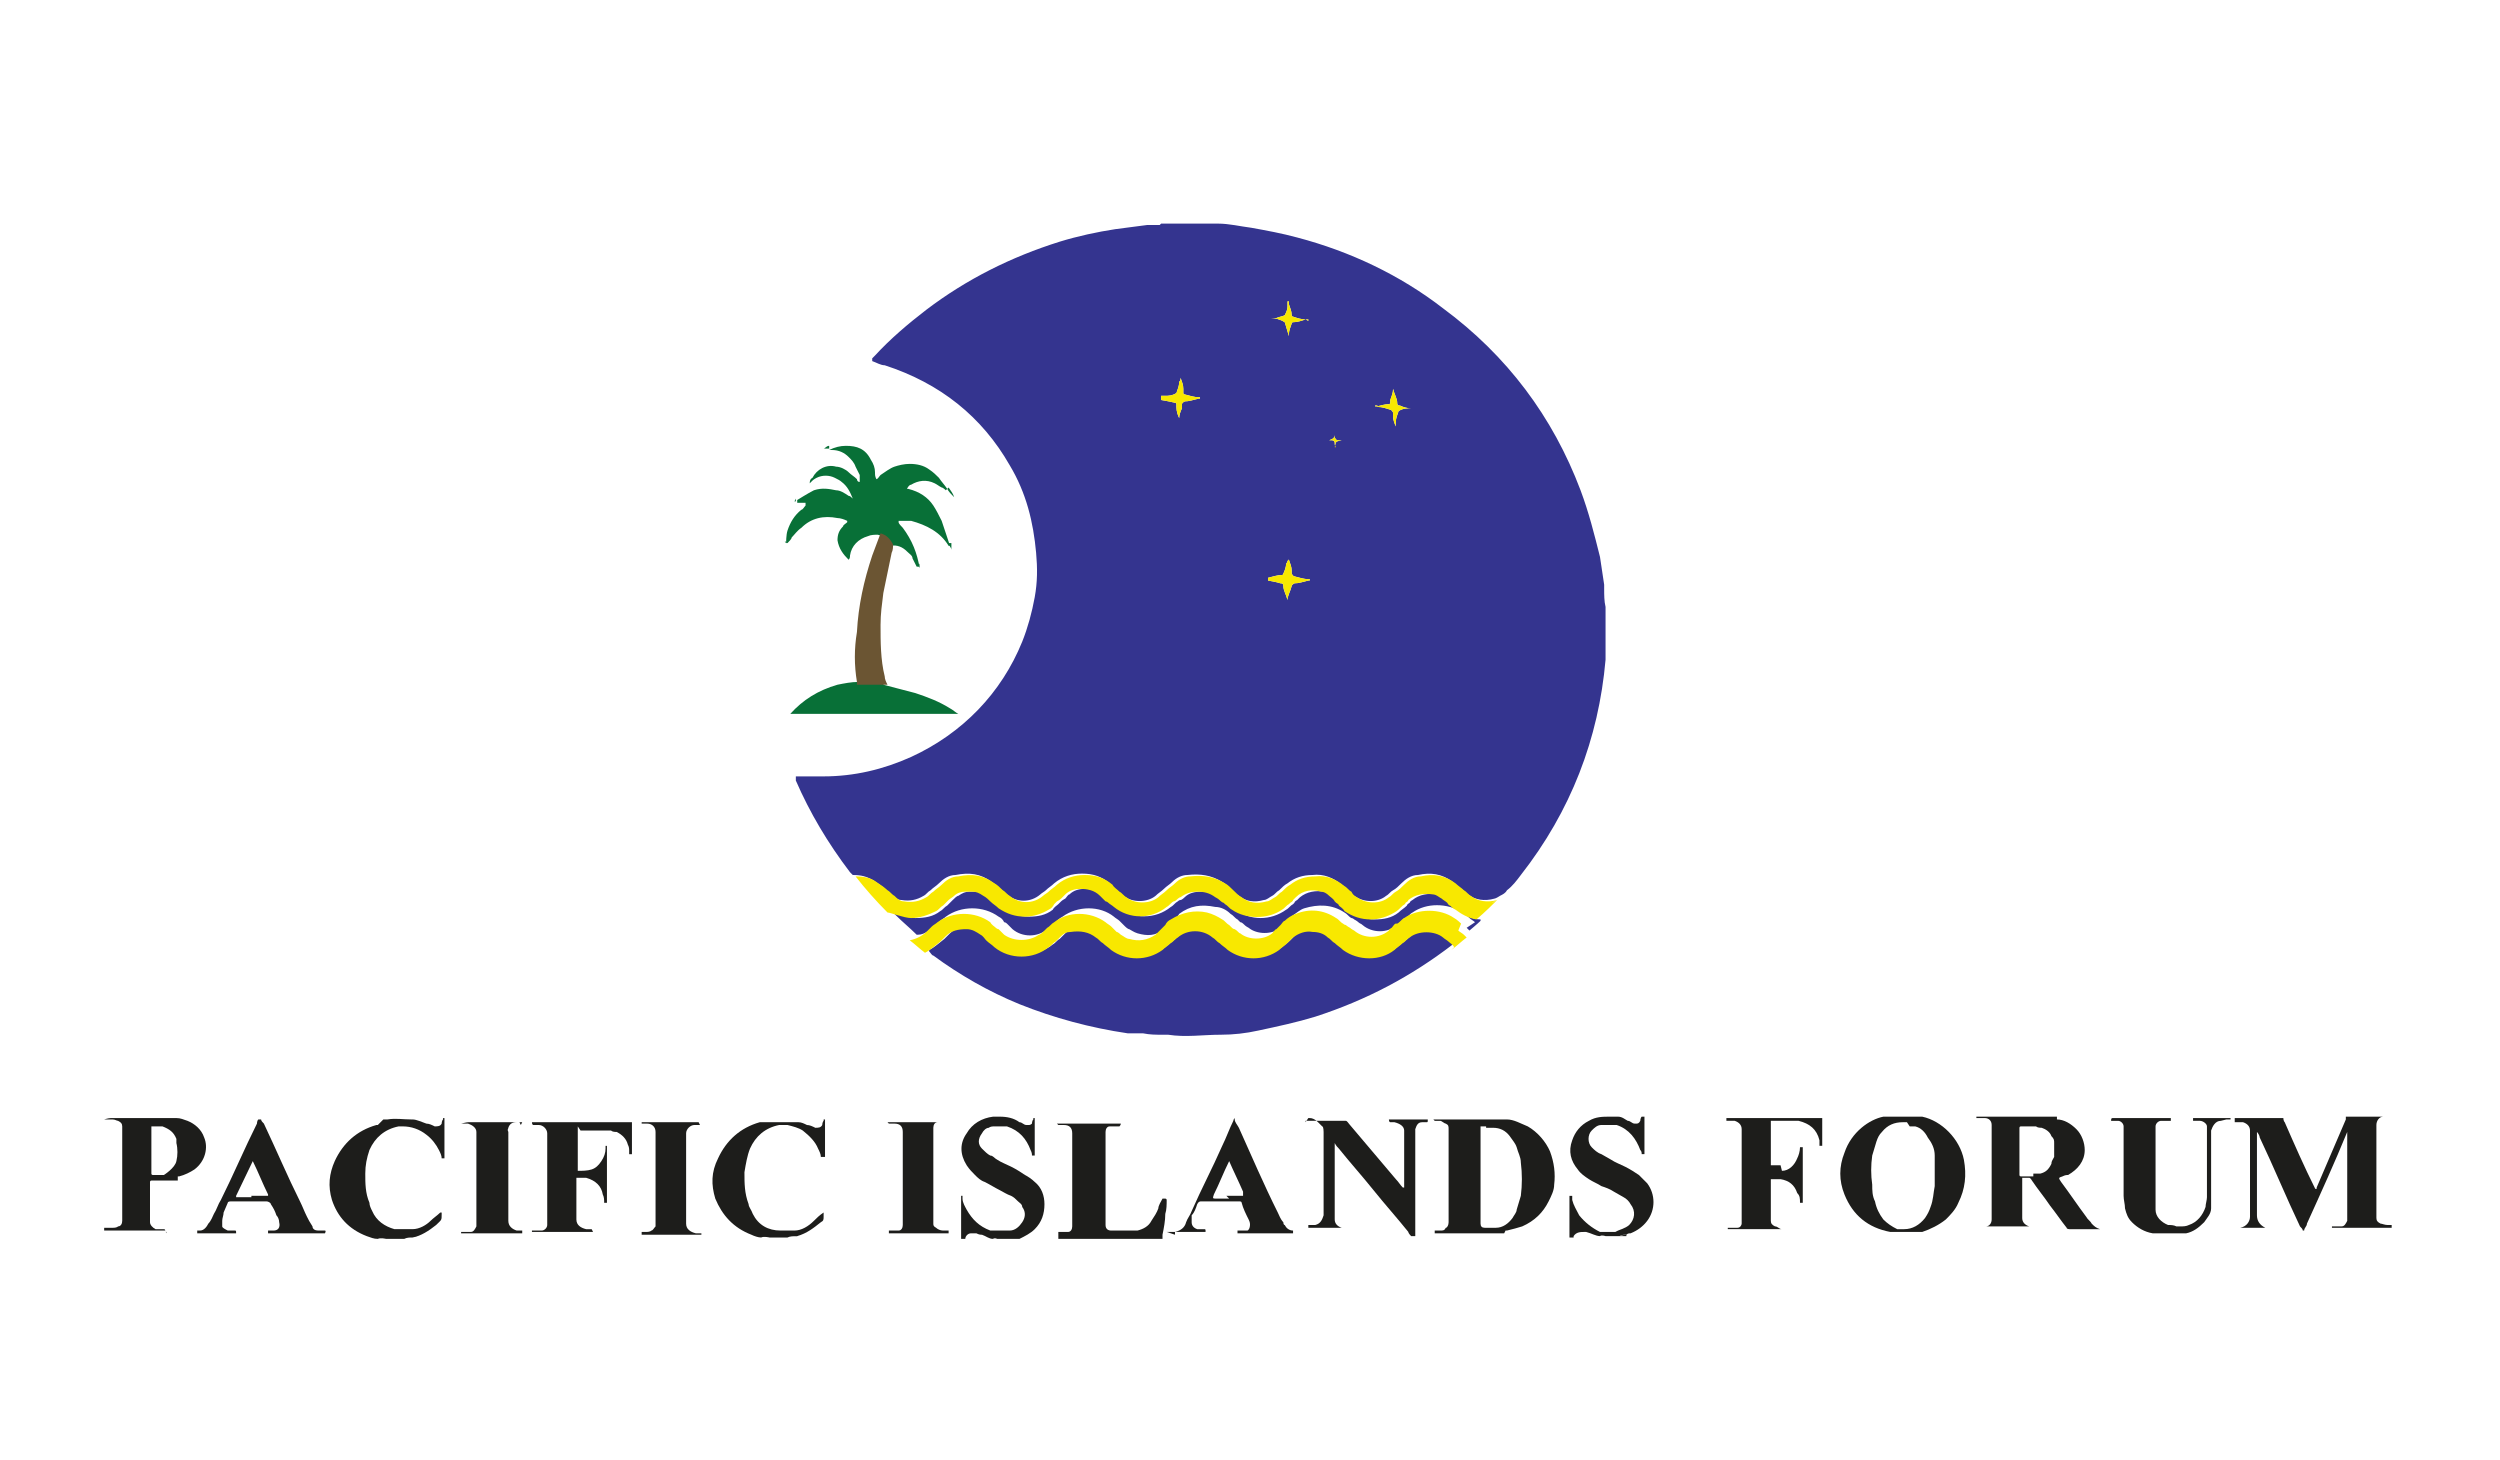 <?xml version="1.0" encoding="UTF-8"?>
<svg id="Capa_1" data-name="Capa 1" xmlns="http://www.w3.org/2000/svg" viewBox="0 0 18 10.51">
  <defs>
    <style>
      .cls-1 {
        fill: #087037;
      }

      .cls-2 {
        fill: #6b5533;
      }

      .cls-3 {
        fill: #34348f;
      }

      .cls-4 {
        fill: #1d1d1b;
      }

      .cls-5 {
        fill: #f8e800;
      }
    </style>
  </defs>
  <path class="cls-3" d="M8.36,1.61s0,0,0,0c.05,0,.09,0,.14,0,.06,0,.13,0,.19,0,.01,0,.03,0,.04,0,0,0,0,0,0,0,.01,0,.03,0,.04,0,.08,0,.16.02.24.03.11.02.22.04.33.07.38.1.74.27,1.05.51.46.34.79.78.99,1.31.06.16.1.32.14.48.01.07.02.13.03.2,0,0,0,0,0,.01,0,0,0,0,0,.02,0,.04,0,.09.01.13,0,.05,0,.1,0,.14,0,.08,0,.16,0,.24-.05.57-.25,1.09-.61,1.55-.03.04-.06.08-.1.11-.01.02-.03.03-.05.04,0,0-.03.02-.04.02-.07.02-.14.01-.19-.03-.02-.01-.03-.03-.05-.04-.02-.02-.04-.03-.06-.05-.08-.06-.16-.07-.25-.05-.05,0-.09.03-.12.06-.02.02-.04.04-.06.05-.02.01-.03.03-.05.04-.06.05-.16.05-.23,0-.02-.01-.03-.02-.04-.04-.02-.01-.03-.03-.05-.04-.06-.05-.13-.08-.21-.07-.07,0-.13.02-.18.06-.02.01-.04.03-.06.05-.02.01-.03.03-.05.04-.02.01-.04.03-.06.03-.07.02-.13.01-.18-.03-.02-.01-.04-.03-.06-.05-.02-.02-.04-.04-.06-.05-.08-.05-.16-.06-.25-.05-.04,0-.08.02-.11.05-.02.02-.04.03-.06.05-.02.02-.04.03-.06.05-.06.05-.17.05-.23,0-.02-.01-.03-.03-.05-.04-.02-.02-.04-.03-.05-.05-.06-.05-.12-.07-.2-.07-.07,0-.14.02-.2.07-.02.02-.04.03-.06.05-.01.01-.03.02-.04.03-.07.06-.17.06-.24,0-.02-.01-.03-.03-.05-.04-.02-.02-.04-.04-.06-.05-.08-.06-.16-.07-.26-.05-.05,0-.09.03-.12.06-.02.02-.04.03-.06.05-.02.01-.03.03-.05.04-.05.03-.1.04-.16.03-.03,0-.05-.02-.07-.04-.02-.01-.03-.03-.05-.04-.02-.02-.05-.04-.08-.06-.05-.03-.09-.04-.15-.04,0,0-.01-.01-.02-.02-.16-.21-.29-.43-.39-.66,0,0,0-.01,0-.02,0,0,0-.01,0-.01,0,0,.02,0,.03,0,.06,0,.11,0,.17,0,.22,0,.43-.05.63-.14.37-.17.65-.46.8-.83.04-.1.07-.21.09-.32.02-.11.02-.21.01-.32-.02-.22-.07-.43-.19-.63-.2-.35-.5-.59-.9-.72-.03,0-.06-.02-.09-.03,0,0,0-.01,0-.02,0,0,.01-.01.02-.02.11-.12.24-.23.37-.33.29-.22.61-.38.96-.49.13-.04.27-.07.4-.09.08-.01.15-.02.23-.03.03,0,.06,0,.09,0h0ZM9.42,2.31s0,0,0,0c0,0,0,0,0,0,0,0,0-.01,0-.01,0,0-.01,0-.02,0-.03,0-.06-.01-.09-.02,0,0-.01,0-.01-.01,0-.03-.01-.05-.02-.08,0,0,0-.01,0-.02,0,0,0,0-.01,0,0,0,0,0,0,0,0,0,0,0,0,0,0,.01,0,.02,0,.04,0,.02-.01.04-.02.06-.02.01-.04.01-.06.02-.01,0-.03,0-.04,0,0,0,0,0,0,0,0,0,0,0,0,0,0,0,0,0,0,0,0,0,0,0,0,0,.03,0,.07.01.1.03,0,0,.01.03.03.1,0,0,0,.01,0,.02,0,0,0,0,0,0s0,0,0,0c0,0,0-.02,0-.03,0-.03.01-.05.02-.08,0,0,0-.01.01-.01.03,0,.06-.01.09-.02h0ZM9.92,2.92s-.01,0-.02,0c0,0,0,.01.02.01,0,0,0,0,0,0,.03,0,.06.01.09.02,0,0,.01,0,.02.02,0,0,0,.02,0,.03,0,.02.01.05.02.07,0,0,0,0,0,0,0,0,0,0,0,0,0,0,0-.02,0-.03,0-.03.01-.05.02-.08.03-.02.06-.02.08-.02,0,0,0,0,.01,0,0,0,.01,0,.02,0,0,0,0,0,0,0,0,0,0,0,0,0,0,0-.01,0-.02,0-.03,0-.06-.01-.08-.02-.01,0-.02,0-.02-.02,0-.03-.02-.06-.03-.1,0,0,0,0,0,0,0,0,0,0,0,0,0,.03-.01.05-.02.08,0,0,0,.02,0,.02,0,0,0,.01-.01.01-.03,0-.06.01-.1.02h0ZM8.36,2.88s.06.01.1.02c0,0,.01,0,.01.01,0,0,0,.01,0,.02,0,.03.01.06.02.08,0,0,0,0,0,0,0,0,0,0,0,0,0-.02.01-.05.02-.07,0,0,0-.02,0-.03,0,0,0-.01.02-.02.03,0,.06-.01.1-.02,0,0,0,0,.01,0,0,0,0,0,0-.01,0,0,0,0-.01,0-.03,0-.06-.01-.1-.02,0,0-.01,0-.01-.01,0,0,0-.02,0-.03,0-.03-.01-.05-.02-.08,0,0,0,0,0,0,0,.01,0,.02-.01.03,0,.03-.01.05-.02.08-.03.02-.06.02-.08.02,0,0,0,0-.01,0,0,0-.01,0-.02,0,0,0,0,0,0,.01,0,0,0,0,0,0,0,0,0,0,0,0h0ZM9.13,4.18s.06.01.09.02c.01,0,.02,0,.02.02,0,.03.02.06.03.1,0,0,0,0,0,0,0,0,0,0,0,0,0-.03.02-.06.03-.1,0,0,0-.01.02-.02.03,0,.06-.01.1-.02,0,0,0,0,.01,0,0,0,0,0,0-.01,0,0,0,0-.01,0-.03,0-.06-.01-.1-.02,0,0-.01,0-.02-.02,0,0,0-.02,0-.02,0-.03-.01-.05-.02-.08-.01,0-.01.02-.02.03,0,.02-.01.05-.02.07,0,0,0,.01-.01.01-.03,0-.06.01-.1.02,0,0,0,0,0,0,0,0,0,0,0,0,0,0,0,0,0,0h0ZM9.61,3.22s0,0,0,0c0,0,0,0,0,0,.01-.04,0-.04.05-.05,0,0,0,0,0,0,0,0,0,0,0,0,0,0,0,0,0,0-.01,0-.02,0-.03,0,0,0-.01,0-.02-.02,0-.01,0-.02,0-.03,0,0,0,0,0,0,0,0,0,0,0,0,0,0,0,0,0,.01,0,.02-.01.03-.04.04,0,0,0,0-.01,0,0,0,0,0,0,0,0,0,0,0,0,0,0,0,.02,0,.03,0,0,0,.02,0,.02.02,0,.01,0,.02.01.03h0Z"/>
  <path class="cls-3" d="M10.49,6.77s-.02.02-.03.03c-.3.23-.62.4-.99.52-.13.04-.27.07-.41.1-.09.02-.18.03-.27.03-.13,0-.25.02-.38,0-.01,0-.03,0-.04,0-.05,0-.09,0-.14-.01,0,0,0,0-.02,0-.03,0-.06,0-.09,0-.27-.04-.53-.11-.78-.21-.22-.09-.43-.21-.62-.35-.01,0-.02-.02-.03-.03,0,0,0,0,0-.01.04-.02.07-.05.11-.08.01-.01.03-.03.04-.04.04-.04.09-.05.15-.05.04,0,.07.02.1.04.02.01.03.03.04.04.02.02.04.03.06.05.11.09.28.09.39,0,.02-.01.03-.03.05-.04.01-.01.03-.03.04-.04.02-.02.04-.03.06-.03.07-.01.13,0,.18.04.02.01.03.03.05.04.02.02.04.03.06.05.11.08.26.08.37,0,.02-.02.04-.03.06-.05.02-.01.03-.03.05-.04.07-.06.18-.06.25,0,.02.01.03.03.05.04.02.02.04.03.06.05.11.08.26.08.37,0,.02-.02.04-.03.06-.05.01-.01.03-.03.04-.04.04-.03.09-.05.14-.04.04,0,.08.01.11.04.02.01.03.03.05.04.02.02.04.03.06.05.11.08.27.08.37,0,.02-.02.04-.03.06-.05.02-.01.03-.03.05-.04.06-.05.18-.05.24,0,.01.01.03.02.04.03.01.01.03.02.04.04h0Z"/>
  <path class="cls-1" d="M6.19,3.42s-.02-.04-.03-.06c-.01-.03-.03-.05-.05-.07-.03-.03-.07-.05-.12-.05,0,0-.02,0-.02,0,0,0,0,0,0,0,.04-.02.08-.03.12-.03.08,0,.14.02.18.1.02.03.03.06.03.09,0,.02,0,.03.01.05,0,0,0,0,0,0,.01,0,.02-.02.03-.03.03-.02.07-.05.1-.06.03-.01.07-.02.11-.02.05,0,.1.01.14.04.03.02.05.04.07.06.02.03.04.05.06.08,0,0,0,0-.01.01,0,0-.02-.02-.03-.02-.02-.01-.03-.02-.05-.03-.06-.03-.12-.02-.17.01-.01,0-.02.01-.03.03,0,0,0,0,0,0,0,0,0,0,.01,0,.08.02.14.06.18.12.02.03.04.07.06.11.02.06.04.12.06.18,0,0,0,0-.01,0-.06-.1-.16-.15-.27-.18-.02,0-.04,0-.06,0-.01,0-.02,0-.03,0,0,0,0,0,0,.01,0,.01.02.03.03.04.03.04.06.09.08.14.02.05.03.09.04.14,0,0-.01,0-.02,0-.01-.02-.02-.04-.03-.06,0-.02-.02-.03-.04-.05-.03-.03-.07-.05-.12-.04-.01-.04-.04-.07-.09-.08-.02,0-.05,0-.07.01-.07.02-.12.07-.13.14,0,.01,0,.02-.01.03,0,0,0,0,0,0-.04-.04-.07-.08-.08-.14,0-.04.01-.07.04-.1,0-.01.02-.02.03-.03,0,0,0,0,0-.01-.02-.01-.05-.02-.07-.02-.1-.02-.19,0-.26.07-.03.02-.05.05-.07.07,0,.01-.02.03-.03.04h-.01s0-.06.01-.09c.02-.06.05-.11.1-.15.01,0,.02-.02.03-.03,0,0,0-.02,0-.02-.02,0-.04,0-.06,0v-.02s.08-.05.12-.07c.06-.02.11-.01.16,0,.03,0,.06.02.09.04.01,0,.02.01.03.02,0,0,0,0,0,0,0,0,0,0,0,0,0,0,0,0,0,0-.02-.05-.04-.09-.08-.12-.01-.01-.03-.02-.05-.03-.04-.02-.09-.02-.13,0,0,0-.02.01-.03.02,0,0-.01.01-.02.02,0,0,0,0,0,0,0-.01,0-.03.02-.04.03-.06.1-.1.17-.08.03,0,.07.02.09.04.02.02.04.03.06.05,0,0,0,.02.02.02,0,0,0,0,0,0,0,0,0,0,0,0,0,0,0,0,0-.01h0Z"/>
  <path class="cls-1" d="M6.36,4.93c.08.02.15.04.23.06.09.03.17.06.25.11.02.01.04.03.06.04,0,0,0,0,0,0,0,0,0,0,0,0,0,0-.01,0-.02,0h-1.17s-.02,0-.02,0c0,0,0,0,0,0,0,0,0,0,0,0,0,0,0,0,0,0,.09-.1.2-.17.34-.21.05-.01.1-.02.15-.02.02,0,.05,0,.07,0,.02,0,.04,0,.06,0,0,0,.02,0,.03,0,0,0,.02,0,.03,0h0Z"/>
  <path class="cls-2" d="M6.36,4.93s-.02,0-.03,0c0,0-.02,0-.03,0-.02,0-.04,0-.06,0-.02,0-.05,0-.07,0,0,0,0-.01,0-.02-.02-.12-.02-.24,0-.36.01-.19.05-.37.11-.55.02-.05.04-.11.06-.16.04.01.07.04.09.08,0,.02,0,.04-.01.06-.02.1-.04.19-.06.29-.01.08-.02.15-.02.23,0,.12,0,.25.03.37,0,.02.01.04.02.06h0Z"/>
  <path class="cls-1" d="M6.82,3.52s0,0,.01-.01c.02.03.03.04.04.07-.02-.02-.04-.04-.05-.06Z"/>
  <path class="cls-1" d="M6.84,3.91s0,0,.01,0c0,.01,0,.03,0,.05,0-.02-.02-.03-.02-.05h0Z"/>
  <path class="cls-1" d="M5.97,3.23s0,0,0,0c0,0,0,0,0,0-.01,0-.02,0-.04,0,.01,0,.02-.02.04-.02h0Z"/>
  <path class="cls-1" d="M6.6,4.06s.01,0,.02,0c0,0,0,.02,0,.03,0,0,0,0,0,0,0,0,0,0,0,0,0,0-.01-.02-.01-.03h0Z"/>
  <path class="cls-1" d="M5.65,3.9h.01s0,.01,0,.02c0,0,0,0,0,0,0,0,0,0,0,0,0,0,0,0,0-.01h0Z"/>
  <path class="cls-3" d="M8.23,7.43s0,0,.02,0c0,0-.01,0-.02,0Z"/>
  <path class="cls-1" d="M5.73,3.59v.02s0,0-.01,0c0,0,0,0,0,0,0,0,0,0,0,0,0,0,0,0,0,0h0Z"/>
  <path class="cls-1" d="M5.84,3.46s0,0,0,0c0,0,0,0,0-.01,0,0,0,0,0,0,0,0,0,0,0,0Z"/>
  <path class="cls-1" d="M6.56,3.51s0,0-.01,0c0,0,0,0,0,0,0,0,0,0,.01,0h0Z"/>
  <path class="cls-3" d="M10.56,6.68s.01.01.02.02h0s.06-.05.08-.07c0,0,0,0,0,0h0s0-.01,0-.01c0,0,0,0,0,0-.06,0-.11-.03-.15-.07-.01,0-.02-.02-.04-.03,0,0-.01-.01-.02-.02,0,0,0,0,0,0-.01-.01-.03-.02-.04-.03-.02-.01-.04-.02-.06-.03-.07-.01-.13,0-.18.04,0,0-.02.01-.02.02,0,0-.02.01-.02.02,0,0,0,0,0,0-.02.02-.04.03-.06.05-.05.04-.11.05-.17.05-.07,0-.13-.02-.19-.06-.01-.01-.03-.02-.04-.04,0,0-.02-.01-.02-.02,0,0,0,0-.01-.01-.01-.01-.03-.02-.04-.04-.02-.01-.04-.02-.06-.03-.07-.01-.13,0-.18.04,0,0-.01.01-.02.02,0,0-.02.01-.02.02,0,0,0,0-.01.01-.02.01-.03.03-.05.04-.11.08-.26.08-.36,0-.02-.01-.03-.02-.05-.04,0,0,0,0-.01-.01,0,0-.02-.01-.03-.02,0,0-.02-.02-.03-.02-.04-.03-.08-.04-.13-.04-.05,0-.09.01-.12.04,0,0-.02.02-.03.02,0,0-.01,0-.02.01,0,0,0,0,0,0-.02.01-.03.03-.05.04-.11.09-.27.09-.38,0-.01-.01-.03-.02-.04-.03,0,0-.01,0-.02-.01,0,0-.01-.01-.02-.02,0,0-.01-.01-.02-.02-.04-.03-.08-.05-.14-.05-.04,0-.08.01-.11.04-.01,0-.02.02-.03.03,0,0-.02.01-.03.02,0,0-.01.01-.02.02-.01.01-.03.02-.04.04-.05.04-.11.05-.17.05-.07,0-.14-.02-.19-.06-.02-.02-.04-.03-.06-.05,0,0,0,0,0,0,0,0,0,0,0,0-.02-.02-.03-.03-.05-.04-.02-.01-.05-.03-.08-.03-.02,0-.04,0-.05,0-.03,0-.05.01-.08.03-.01,0-.03.02-.04.03,0,0-.01.01-.02.02,0,0-.01.01-.02.02,0,0,0,0,0,0-.02.01-.03.03-.05.04-.05.04-.11.05-.18.05-.05,0-.17-.05-.17-.05,0,0,0,0,.03.03.05.05.1.09.15.14,0,0,0,0,.01,0,0,0,0,0,0,0,0,0,0,0,0,0,.05,0,.09-.04.13-.07,0,0,.02-.02.03-.03.01-.01.03-.02.04-.03.11-.08.27-.08.38,0,.02.01.03.02.04.04,0,0,.01,0,.02.01,0,0,0,0,.01.01,0,0,.02.02.03.03.07.06.18.06.25,0,0,0,.02-.02.03-.02,0,0,.01-.01.02-.02,0,0,0,0,.01-.01.01-.01.03-.03.05-.04.11-.08.27-.08.37,0,.01.01.03.02.04.03,0,0,.01.01.02.02,0,0,.01.01.02.02,0,0,.02.02.03.02.02.01.03.02.06.03.07.02.13.02.19-.03.01,0,.02-.02.03-.03,0,0,.01-.01.02-.02,0,0,.01-.01.02-.02.01-.01.03-.02.04-.04.08-.06.16-.07.26-.05.04,0,.08.02.11.05.02.01.03.03.05.04,0,0,.01.01.02.02,0,0,.01,0,.02.01.01.01.02.02.04.03.06.05.17.05.23,0,.01,0,.02-.02.03-.03,0,0,0,0,.01-.01,0,0,.01-.01.02-.02.01-.01.02-.02.03-.03.03-.02.05-.04.08-.05.1-.03.2-.03.29.03.02.01.03.03.05.04,0,0,.01,0,.02.01,0,0,.02.01.03.02s.02.01.03.02c.07.06.18.06.25,0,0,0,.02-.01.02-.02.01,0,.02-.02.03-.03,0,0,0,0,.01,0,.02-.01.03-.03.05-.04.1-.07.25-.07.36,0,.02.01.04.03.05.04.01.01.03.02.04.03Z"/>
  <g>
    <path class="cls-5" d="M10.78,6.48c-.07.02-.14.01-.19-.03-.02-.01-.03-.03-.05-.04-.02-.02-.04-.03-.06-.05-.08-.06-.16-.07-.25-.05-.05,0-.09.03-.12.06-.02.02-.04.04-.06.05-.02.01-.03.03-.05.04-.06.05-.16.05-.23,0-.02-.01-.03-.02-.04-.04-.02-.01-.03-.03-.05-.04-.06-.05-.13-.08-.21-.07-.07,0-.13.02-.18.06-.02.01-.04.03-.06.05-.02.01-.03.03-.05.04-.02.01-.04.03-.06.03-.07.02-.13.01-.18-.03-.02-.01-.04-.03-.06-.05-.02-.02-.04-.04-.06-.05-.08-.05-.16-.06-.25-.05-.04,0-.08.02-.11.05-.02.02-.04.03-.06.05-.02.02-.04.03-.06.05-.06.05-.17.05-.23,0-.02-.01-.03-.03-.05-.04-.02-.02-.04-.03-.05-.05-.06-.05-.12-.07-.2-.07-.07,0-.14.02-.2.07-.02.02-.04.03-.06.05-.01.01-.03.02-.04.03-.07.06-.17.06-.24,0-.02-.01-.03-.03-.05-.04-.02-.02-.04-.04-.06-.05-.08-.06-.16-.07-.26-.05-.05,0-.09.03-.12.06-.02.02-.04.03-.06.05-.02.01-.03.03-.05.04-.05.03-.1.04-.16.03-.03,0-.05-.02-.07-.04-.02-.01-.03-.03-.05-.04-.02-.02-.05-.04-.08-.06-.04-.03-.09-.04-.15-.04.07.09.15.18.23.26.02,0,.12.04.17.04.06,0,.12-.02.18-.05.02-.01.03-.03.05-.04,0,0,0,0,0,0,0,0,.01-.01.02-.02,0,0,.01-.01.02-.02.01-.01.03-.02.04-.03.02-.02.05-.03.08-.03.02,0,.04,0,.05,0,.03,0,.05.01.08.03.02.01.04.03.05.04,0,0,0,0,0,0,0,0,0,0,0,0,.02.02.04.03.06.05.06.04.12.06.19.06.06,0,.12-.02.17-.05.02-.01.03-.02.04-.04,0,0,.01-.01.02-.02,0,0,.02-.01.03-.02,0,0,.02-.02.03-.03.03-.03.07-.04.11-.04.05,0,.1.01.14.05,0,0,.01.01.02.02s.01.01.02.02c0,0,.01,0,.02.01.01.01.03.02.04.03.11.09.27.09.38,0,.02-.01.03-.03.05-.04,0,0,0,0,0,0,0,0,.01,0,.02-.01,0,0,.02-.02.03-.02.04-.03.08-.04.12-.04.05,0,.09.01.13.04,0,0,.02.01.03.02,0,0,.02.02.03.02,0,0,0,0,.01.01.02.01.03.03.05.04.1.07.26.07.36,0,.02-.01.03-.03.05-.04,0,0,0,0,.01-.01,0,0,.02-.01.02-.02,0,0,.01-.01.02-.02.05-.05.12-.06.18-.04.02,0,.04.01.06.03.01.01.03.02.04.04,0,0,0,0,.01.01,0,0,.02.01.02.02.01.01.03.02.04.04.06.04.12.06.19.06.06,0,.12-.02.17-.05.02-.01.04-.03.06-.05,0,0,0,0,0,0,0,0,.02-.01.02-.02,0,0,.02-.01.02-.02.05-.04.11-.05.18-.04.02,0,.04.02.06.03.01.01.03.02.04.03h0s.01.02.02.02c.01.01.02.02.04.03.04.03.09.06.15.07,0,0,0,0,0,0,0,0,0,0,0,0h0c.06-.05.12-.11.18-.17,0,0-.02.02-.03.03,0,0-.03.02-.04.02Z"/>
    <path class="cls-5" d="M10.52,6.65s-.03-.03-.05-.04c-.1-.07-.26-.07-.36,0-.02.01-.03.03-.05.04,0,0,0,0-.01,0-.01,0-.02.02-.03.03,0,0-.02.01-.02.02-.07.06-.18.06-.25,0,0,0-.02-.01-.03-.02,0,0-.02-.01-.03-.02,0,0-.01,0-.02-.01-.02-.01-.03-.03-.05-.04-.09-.06-.19-.07-.29-.03-.03.01-.06.03-.08.05-.01,0-.02.02-.03.03,0,0-.01.01-.02.02,0,0,0,0-.01.01-.01,0-.02.02-.03.03-.06.05-.17.05-.23,0-.01,0-.02-.02-.04-.03,0,0-.01,0-.02-.01,0,0-.01-.01-.02-.02-.02-.01-.03-.03-.05-.04-.03-.02-.07-.04-.11-.05-.09-.02-.18,0-.26.05-.02.01-.03.02-.04.04,0,0-.01.01-.02.02,0,0-.01.01-.02.02,0,0-.02.02-.03.03-.06.04-.12.05-.19.03-.02,0-.04-.02-.06-.03,0,0-.02-.02-.03-.02,0,0-.01-.01-.02-.02,0,0-.01-.01-.02-.02-.01-.01-.03-.02-.04-.03-.11-.08-.27-.08-.37,0-.02.01-.03.03-.05.04,0,0,0,0-.01.01,0,0-.01.01-.02.02,0,0-.02.02-.03.02-.07.05-.18.05-.25,0,0,0-.02-.02-.03-.03,0,0,0,0-.01-.01,0,0-.01,0-.02-.01-.01-.01-.03-.02-.04-.04-.11-.08-.27-.08-.38,0-.01.01-.03.02-.04.03,0,0-.02.02-.03.03-.04.04-.08.06-.13.07.04.03.07.06.11.09,0,0,0,0,0,0,.04-.02.07-.05.11-.08.01-.01.03-.03.04-.04.04-.04.09-.05.15-.05.04,0,.07.02.1.04.02.01.03.03.04.04.02.02.04.03.06.05.11.09.28.09.39,0,.02-.01.03-.03.05-.04.01-.01.03-.03.04-.04.02-.02.04-.03.07-.03.07-.01.13,0,.18.04.02.01.03.03.05.04.02.02.04.03.06.05.11.08.26.08.37,0,.02-.02.04-.03.06-.05.02-.01.03-.03.05-.04.07-.06.18-.06.25,0,.02.01.03.03.05.04.02.02.04.03.06.05.11.08.26.08.37,0,.02-.02.04-.03.06-.05.01-.01.03-.03.04-.04.04-.03.09-.05.14-.04.04,0,.08.01.11.04.02.01.03.03.05.04.02.02.04.03.06.05.11.08.27.08.37,0,.02-.02.04-.03.06-.05.02-.01.03-.03.05-.04.06-.05.18-.05.24,0,.01.01.03.02.04.03s.03.02.04.04h0s-.01.01-.02.02c.04-.03.07-.06.11-.09,0,0-.01-.01-.02-.02-.01-.01-.03-.02-.04-.03Z"/>
    <path class="cls-5" d="M6.38,6.56h0s0,0,0,0Z"/>
  </g>
  <path class="cls-1" d="M6.2,3.44s0,0,0,0c0,0,0,0,0,0,0,0,0,0,0,0Z"/>
  <path class="cls-4" d="M16.09,8.05s.02,0,.02,0h.29s.01,0,.02,0c0,0,.01,0,.02,0,0,0,0,.02.01.03.07.16.14.32.22.48,0,0,0,0,0,0,0,0,0,0,0,0,0,0,0,0,.01,0,0,0,0,0,0-.01.07-.16.14-.33.21-.49,0,0,0-.01,0-.02,0,0,0,0,.02,0,0,0,0,0,.01,0h.3s0,0,0,0h0s-.02,0-.02,0c0,0-.01,0-.02,0,0,0-.01,0-.02,0-.03,0-.05.03-.05.06,0,.02,0,.04,0,.06v.54s0,.04,0,.07c0,.02.01.03.03.04.01,0,.03.01.05.01.01,0,.02,0,.03,0v.02s-.02,0-.03,0h-.37s-.02,0-.03,0c0,0,0,0,0-.01,0,0,0,0,0,0,0,0,.02,0,.03,0,.02,0,.03,0,.04,0,.02,0,.03-.02.04-.04,0-.01,0-.03,0-.04,0-.02,0-.05,0-.07v-.53s0-.01,0-.02c0,0,0,0,0,0,0,0,0,0,0,0,0,0,0,.01,0,.02-.09.22-.19.44-.29.66,0,.02-.02.03-.02.05,0,0,0,0-.01,0,0,0,0,0,0,0,0-.01-.01-.02-.02-.03-.1-.21-.19-.43-.29-.64,0-.01-.01-.03-.02-.04,0,0,0,0,0,0,0,0,0,0,0,0,0,.01,0,.03,0,.04v.5s0,.04,0,.06c0,.04.02.07.06.09,0,0,0,0,0,0,0,0,0,0,.01,0,.01,0,.03,0,.04,0,0,0,0,0,0,0,0,0,0,0,0,0,0,0,0,0-.01,0h-.25s0,0-.01,0c0,0,0,0,0,0,0,0,0,0,0,0,0,0,0,0,.01,0,.01,0,.02,0,.03,0,.05-.01.07-.05.07-.08,0-.01,0-.03,0-.04v-.52s0-.04,0-.06c0-.03-.02-.05-.05-.06,0,0-.02,0-.02,0,0,0-.01,0-.02,0h-.02s0,0,0-.01h0Z"/>
  <path class="cls-4" d="M1.28,8.5s-.04,0-.06,0c0,0-.02,0-.02,0-.04,0-.07,0-.11,0,0,0-.01,0-.01.01,0,.09,0,.18,0,.27,0,0,0,.01,0,.02,0,.02.02.04.04.05.01,0,.03,0,.04,0,0,0,.01,0,.02,0,0,0,.01,0,.01.01h0s-.03,0-.05,0h-.26s-.09,0-.13,0v-.02s.04,0,.06,0c.01,0,.03,0,.04-.01.02,0,.03-.02.03-.04,0-.03,0-.05,0-.08v-.52s0-.05,0-.08c0-.02-.01-.03-.03-.04-.01,0-.02-.01-.04-.01-.02,0-.04,0-.06,0,0,0,0,0,0,0h0s.03-.01.05-.01h.33s.02,0,.02,0c0,0,.01,0,.02,0,0,0,0,0,.01,0,.03,0,.05,0,.08,0,0,0,0,0,.01,0,.03,0,.05.01.08.02.05.02.1.06.12.12.03.07.01.17-.07.23-.03.02-.07.04-.11.05,0,0,0,0-.01,0h0ZM1.18,8.46s.08-.05.09-.1c.01-.04.01-.09,0-.13,0,0,0-.02,0-.03-.02-.05-.05-.07-.1-.09,0,0-.02,0-.03,0,0,0,0,0-.01,0h-.03s-.01,0-.01,0c0,0,0,.02,0,.03v.29s0,.01,0,.02c0,0,0,.01.01.01.02,0,.05,0,.07,0,0,0,0,0,.01,0h0Z"/>
  <path class="cls-4" d="M9.4,8.08s0,0,0-.01c.02,0,.04,0,.05,0h.2s.03,0,.04,0c.01,0,.02.02.03.03.11.13.22.26.33.39.02.02.03.04.05.06,0,0,0,0,.01,0,0,0,0,0,0-.01v-.34s0-.04,0-.06c0-.03-.03-.05-.07-.06-.01,0-.02,0-.03,0,0,0-.01,0-.01-.02.09,0,.18,0,.28,0,0,.02,0,.02-.01.02,0,0-.02,0-.02,0,0,0-.01,0-.01,0-.03,0-.04.02-.05.05,0,.01,0,.02,0,.04,0,.01,0,.03,0,.04v.69h-.03s-.02-.02-.02-.03c-.08-.1-.17-.2-.25-.3-.08-.1-.17-.2-.25-.3-.01-.01-.02-.02-.03-.04,0,0,0,0,0,0,0,0,0,0,0,0,0,0,0,0,0,0v.49s0,.04,0,.06c0,.03.02.05.05.06,0,0,0,0,.01,0,0,0,0,0,.01,0,.01,0,.03,0,.04,0h0s0,0,0,0c0,0,0,0,0,0,0,0,0,0,0,0h0s0,0-.01,0h-.24s-.01,0-.02,0h-.02s0,0-.01,0c0-.01,0-.02,0-.02.01,0,.03,0,.04,0,0,0,.01,0,.01,0,.04-.01.05-.04.06-.07,0-.02,0-.04,0-.06v-.54h0s0-.04-.01-.04c0,0-.02-.02-.03-.03-.02-.02-.04-.03-.06-.03,0,0,0,0-.01,0,0,0,0,0,0,0h0Z"/>
  <path class="cls-4" d="M7.2,8.86s.05,0,.07,0c.04,0,.07-.03.09-.06.02-.03.03-.07,0-.11,0-.02-.02-.03-.03-.04-.02-.02-.03-.03-.05-.04-.03-.01-.06-.03-.08-.04-.04-.02-.07-.04-.11-.06-.03-.01-.05-.03-.07-.05-.02-.02-.04-.04-.06-.07-.05-.08-.05-.16,0-.23.04-.07.11-.11.19-.12,0,0,.02,0,.03,0,0,0,.02,0,.02,0,.05,0,.1.01.14.04.02,0,.03.02.05.02,0,0,.01,0,.02,0,0,0,.01,0,.02-.01,0,0,0-.02.01-.03,0,0,0,0,0-.01,0,0,0,0,.01,0,0,.06,0,.11,0,.17,0,.03,0,.07,0,.1,0,0-.01,0-.02,0,0,0,0,0,0,0,0-.01,0-.02-.01-.04-.03-.08-.08-.14-.17-.17,0,0,0,0-.01,0-.01,0-.02,0-.04,0,0,0,0,0-.01,0h-.02s0,0-.01,0c-.01,0-.03,0-.04.01-.02,0-.04.02-.05.04-.03.04-.03.08,0,.11.02.02.04.04.06.05.02,0,.03.02.05.03.03.02.06.03.1.05.04.02.07.04.1.06.02.01.05.03.07.05.05.04.07.1.07.16,0,.07-.02.13-.07.18-.03.03-.07.05-.11.07,0,0-.01,0-.01,0,0,0,0,0,0,0-.02,0-.03,0-.05,0h-.1s-.02-.01-.03,0c-.03,0-.05-.02-.08-.03-.01,0-.02,0-.04-.01-.01,0-.03,0-.04,0-.02,0-.04.02-.04.04h-.03s0-.02,0-.04v-.25s0-.02,0-.02c0,0,0,0,.01,0,0,0,0,0,0,.02,0,.03.02.06.03.08.04.07.09.12.17.15,0,0,0,0,.01,0,0,0,.02,0,.03,0,0,0,0,0,.01,0h0Z"/>
  <path class="cls-4" d="M11.65,8.86s.06-.02.08-.04c.04-.04.05-.1.01-.15-.01-.02-.03-.04-.05-.05-.02-.01-.05-.03-.07-.04-.03-.02-.06-.03-.09-.04-.03-.02-.06-.03-.09-.05-.03-.02-.06-.04-.08-.07-.05-.06-.07-.13-.04-.21.02-.06.06-.11.12-.14.05-.03.1-.03.15-.03.02,0,.04,0,.05,0,0,0,0,0,.01,0,.03,0,.05.02.07.03.02,0,.03.02.05.02,0,0,0,0,.01,0,.01,0,.02,0,.03-.02,0,0,0-.02.01-.03,0,0,.01,0,.02,0,0,.01,0,.02,0,.04,0,.07,0,.13,0,.2,0,0,0,.02,0,.03,0,0-.01,0-.02,0,0-.01,0-.02-.01-.03-.03-.08-.08-.15-.17-.18,0,0,0,0-.01,0-.01,0-.02,0-.04,0,0,0,0,0-.01,0h-.02s0,0-.01,0c0,0-.02,0-.02,0-.03,0-.05.02-.07.04-.03.03-.03.09,0,.12.02.02.04.04.07.05.02.01.05.03.07.04.03.02.06.03.1.05.04.02.07.04.1.06.02.02.04.04.06.06.06.08.06.19,0,.27-.03.04-.07.07-.12.09-.01,0-.02,0-.03.01-.02,0-.03,0-.05.01h-.1s-.03-.01-.04,0c-.03,0-.06-.02-.1-.03,0,0,0,0-.01,0-.03,0-.06,0-.08.03,0,0,0,0,0,.01h-.03v-.26s0-.03,0-.04c0,0,.01,0,.02,0,0,0,0,.02,0,.03.01.04.03.07.05.11.04.05.09.09.15.12.01,0,.03,0,.04,0,0,0,0,0,.01,0h.05s0,0,.01,0h0Z"/>
  <path class="cls-4" d="M2.76,8.06s.02,0,.03,0c0,0,0,0,0,0,.06-.01.11,0,.17,0,0,0,0,0,.01,0,.03,0,.07.02.1.03.02,0,.04.01.06.02.02,0,.04,0,.05-.02,0,0,0-.02.01-.03,0,0,0,0,0-.01,0,0,0,0,.01,0,0,0,0,.01,0,.02v.24s0,.02,0,.03c0,0-.01,0-.02,0,0-.02-.01-.04-.02-.06-.02-.04-.05-.08-.09-.11-.05-.04-.11-.06-.17-.06,0,0-.02,0-.02,0,0,0,0,0-.01,0-.1.02-.17.08-.21.17-.02.06-.03.11-.03.17,0,.07,0,.14.03.21,0,.02.01.04.02.06.03.07.09.11.16.13,0,0,0,0,.01,0,.04,0,.08,0,.11,0,0,0,.01,0,.01,0,.05,0,.1-.03.13-.06.02-.02.05-.04.07-.06,0,0,0,0,.01,0,0,0,0,0,0,.01,0,.05,0,.04-.04.08-.05.04-.11.08-.17.09-.02,0-.04,0-.06.01h-.13s-.04-.01-.06,0c-.03,0-.05-.01-.08-.02-.13-.05-.21-.14-.25-.26-.03-.1-.02-.19.02-.28.06-.13.16-.22.3-.26,0,0,0,0,.01,0h0Z"/>
  <path class="cls-4" d="M5.68,8.1s-.04,0-.06,0c0,0,0,0-.01,0-.1.02-.17.08-.21.17-.02.05-.03.11-.04.17,0,.08,0,.15.03.23,0,.02.02.04.03.07.04.08.11.12.2.12.03,0,.06,0,.09,0,0,0,.01,0,.01,0,.05,0,.1-.03.14-.07.02-.02.04-.04.07-.06,0,0,0,0,0,0,0,0,0,0,0,0,0,.01,0,.02,0,.03,0,.02,0,.03-.02.04-.05.04-.1.08-.17.1,0,0-.01,0-.01,0,0,0,0,0,0,0-.02,0-.04,0-.06.01h-.13s-.04-.01-.06,0c-.02,0-.05-.01-.07-.02-.13-.05-.21-.14-.26-.26-.03-.1-.03-.19.02-.29.06-.13.16-.22.3-.26,0,0,0,0,.01,0,0,0,.02,0,.03,0,0,0,0,0,.01,0,.02,0,.04,0,.07,0,.01,0,.02,0,.03,0,.02,0,.04,0,.07,0,0,0,0,0,.01,0,.01,0,.02,0,.04,0,0,0,0,0,.01,0,.02,0,.04.01.06.02.02,0,.04.01.06.02.02,0,.04,0,.05-.02,0,0,0-.02.01-.03,0,0,0,0,0-.01,0,0,0,0,.01,0,0,0,0,.01,0,.02v.23s0,.02,0,.02c0,0-.02,0-.03,0,0-.02-.01-.04-.02-.06-.02-.05-.06-.09-.11-.13-.03-.02-.07-.03-.11-.04,0,0,0,0-.01,0h0Z"/>
  <path class="cls-4" d="M.75,8.88s.09,0,.13,0h.26s.03,0,.05,0c0,0,0,0-.01,0-.01,0-.03,0-.04,0h-.34s-.03,0-.05,0h0s0,0,0,0Z"/>
  <path class="cls-4" d="M2.75,8.89s.04,0,.06,0h-.06Z"/>
  <path class="cls-4" d="M2.94,8.9s.04-.01.06-.01c0,0,0,.01,0,.01h-.06Z"/>
  <path class="cls-4" d="M5.49,8.89s.04,0,.06,0h-.06Z"/>
  <path class="cls-4" d="M5.68,8.9s.04-.01.06-.01c0,0,0,.01,0,.01h-.06Z"/>
  <path class="cls-4" d="M7.27,8.9s.03-.01.05,0h0s-.05,0-.05,0Z"/>
  <path class="cls-4" d="M11.66,8.9s.03-.01.05-.01c0,0,0,.01,0,.01h-.05Z"/>
  <path class="cls-4" d="M11.53,8.9s0,0,0,0c.01,0,.03,0,.04,0h-.04Z"/>
  <path class="cls-4" d="M7.15,8.9s0,0,0,0c.01,0,.02,0,.03,0h-.03Z"/>
  <path class="cls-4" d="M14.81,8.06c.05,0,.1.03.14.07.04.04.06.1.06.15,0,.08-.05.14-.12.18-.01,0-.02,0-.04.01-.03.01-.03.01-.01.04.06.08.12.17.18.25.01.02.03.03.04.05.02.02.03.03.06.04,0,0,.01,0,.02,0,0,0,0,0,0,0,0,0,0,0,0,0,0,0,0,0,0,0h-.24s-.02,0-.02-.01c-.04-.05-.08-.11-.12-.16-.04-.06-.09-.12-.13-.18,0,0-.01-.02-.02-.02,0,0,0,0-.01,0h-.02s-.02,0-.02,0c0,.02,0,.03,0,.05v.2s0,.03,0,.04c0,.03.02.05.05.06,0,0,0,0,0,0,0,0,0,0,.01,0,.01,0,.03,0,.04,0,0,0,0,0,0,0,0,0,0,0,0,0,0,0,0,0-.01,0h-.4s0,0-.01,0c0,0,0,0,0,0,0,0,0,0,0,0,0,0,.02,0,.02,0,.01,0,.03,0,.04,0,.02,0,.04-.02.04-.05,0-.02,0-.04,0-.07v-.54s0-.04,0-.07c0-.03-.02-.05-.05-.05,0,0-.02,0-.03,0,0,0-.02,0-.03,0,0,0,0,0,0-.01,0,0,0,0,0,0,0,0,.02,0,.02,0h.37s.05,0,.08,0c.01,0,.02,0,.03,0,.02,0,.04,0,.07,0,0,0,0,0,.01,0h0ZM14.64,8.45s0,0,.01,0c.01,0,.03,0,.04,0,.04-.01.06-.03.08-.07,0-.02.01-.03.02-.05,0-.03,0-.07,0-.1,0-.02,0-.03-.02-.05-.01-.03-.04-.05-.07-.06-.01,0-.03,0-.04-.01,0,0,0,0-.01,0-.03,0-.07,0-.1,0,0,0-.01,0-.01.01,0,0,0,.01,0,.02v.3s0,.01,0,.02c0,0,0,.01.01.01.03,0,.06,0,.09,0h0Z"/>
  <path class="cls-4" d="M10.83,8.88h-.09s0,0-.01,0h-.02s-.02,0-.03,0h-.32s-.02,0-.03,0h0s0-.01,0-.02c.01,0,.03,0,.04,0,.02,0,.03,0,.04-.02.01,0,.02-.02.02-.04,0-.02,0-.04,0-.06v-.55s0-.04,0-.06c0-.02,0-.03-.02-.04-.01,0-.03-.02-.04-.02-.01,0-.03,0-.04,0,0,0,0,0-.01-.01.02,0,.04,0,.05,0h.33s.02,0,.02,0c0,0,.01,0,.02,0,0,0,0,0,.01,0,.03,0,.06,0,.09,0,0,0,0,0,.01,0,.05,0,.1.03.15.05.07.04.13.11.16.18.03.08.04.16.03.24,0,.04-.02.08-.04.12-.04.08-.1.14-.19.18-.03.01-.07.02-.11.03,0,0-.01,0-.01,0h0ZM10.7,8.11s-.02,0-.03,0c0,0-.01,0-.01,0,0,0,0,.02,0,.03v.62s0,.03,0,.05c0,.02.01.03.03.03,0,0,.01,0,.02,0,0,0,0,0,.01,0h.02s0,0,.01,0c0,0,.01,0,.02,0,.05,0,.09-.03.12-.07.01-.02.03-.04.03-.06.01-.03.02-.07.03-.1.01-.08.01-.16,0-.24,0-.04-.02-.07-.03-.11-.01-.03-.03-.05-.05-.08-.03-.04-.07-.06-.12-.06,0,0-.02,0-.02,0-.01,0-.02,0-.03,0h0Z"/>
  <path class="cls-4" d="M13.78,8.04s.03,0,.05,0c0,0,0,0,.01,0,.14.03.27.16.3.31.02.11.01.21-.04.31-.02.05-.06.09-.09.12-.05.04-.11.07-.17.09,0,0-.01,0-.01,0-.01,0-.02,0-.04,0,0,0,0,0-.01,0-.06,0-.11,0-.17,0-.16-.03-.27-.12-.33-.27-.04-.1-.04-.2,0-.3.05-.15.18-.24.28-.26,0,0,.01,0,.01,0,.01,0,.02,0,.04,0,0,0,0,0,.01,0,.05,0,.11,0,.16,0,0,0,0,0,.01,0h0ZM13.73,8.08s0,0-.01,0c0,0-.02,0-.02,0-.06,0-.11.02-.15.07-.02.02-.03.04-.04.07-.01.03-.02.07-.03.1-.01.07-.01.14,0,.21,0,.04,0,.08.02.12.01.05.03.09.06.13.03.03.06.05.1.07.02,0,.04,0,.05,0,.06,0,.11-.03.15-.08.02-.03.03-.05.04-.08.02-.05.02-.1.03-.15,0-.07,0-.15,0-.22,0-.05-.02-.09-.05-.13-.02-.04-.05-.07-.09-.08,0,0,0,0-.01,0,0,0-.02,0-.03,0h0Z"/>
  <path class="cls-4" d="M12.83,8.43c.05,0,.09-.04.11-.09.01-.02.02-.05.02-.08h.02s0,0,0,.01v.37s0,.01,0,.02c0,0-.01,0-.02,0,0-.03,0-.05-.02-.07-.02-.06-.06-.09-.12-.1-.02,0-.04,0-.06,0,0,0-.01,0-.01,0,0,0,0,0,0,0,0,.09,0,.17,0,.26,0,.01,0,.03,0,.04,0,.02.01.03.03.04.02,0,.03.02.05.02.01,0,.02,0,.03,0,0,0,0,0,0,0,0,0,0,0,0,0,0,0-.02,0-.02,0h-.38s-.02,0-.02,0c0,0,0,0,0-.01,0,0,0,0,0,0,0,0,.02,0,.03,0,.02,0,.03,0,.04,0,.02,0,.03-.02.03-.03,0-.01,0-.02,0-.03,0-.02,0-.03,0-.05v-.54s0-.03,0-.04c0,0,0-.02,0-.02,0-.03-.02-.05-.05-.06,0,0-.02,0-.02,0,0,0-.01,0-.02,0h-.02s0-.02,0-.02c0,0,.02,0,.03,0h.63s.02,0,.03,0c0,0,0,0,0,0,0,0,0,0,0,.01v.19s0,0,0,0c0,0,0,0,0,0,0,0-.02,0-.02,0,0-.01,0-.02,0-.04-.02-.08-.07-.12-.15-.14-.01,0-.02,0-.03,0,0,0,0,0,0,0,0,0-.02,0-.02,0-.05,0-.09,0-.14,0,0,0-.01,0-.01,0,0,.1,0,.21,0,.31,0,0,0,0,0,.01,0,0,0,0,0,0,.02,0,.04,0,.06,0,0,0,.01,0,.01,0h0Z"/>
  <path class="cls-4" d="M15.99,8.07s0,0,0,0c-.04,0-.06.04-.07.07,0,.02,0,.03,0,.05v.29c0,.06,0,.11,0,.17,0,.02,0,.03,0,.05,0,.04-.03.07-.05.1-.04.04-.08.07-.13.08,0,0-.01,0-.01,0-.01,0-.02,0-.04,0,0,0,0,0-.01,0-.06,0-.12,0-.18,0-.06-.01-.11-.04-.15-.08-.03-.03-.04-.06-.05-.1,0-.03-.01-.06-.01-.09,0-.06,0-.11,0-.17v-.27s0-.04,0-.06c0-.02-.02-.04-.04-.04,0,0,0,0,0,0,0,0-.01,0-.02,0,0,0-.02,0-.03,0,0-.01,0-.02.01-.02,0,0,.02,0,.03,0h.36s.02,0,.03,0c0,0,0,0,0,.02-.01,0-.03,0-.04,0,0,0-.02,0-.03,0-.02,0-.04.02-.04.04,0,0,0,.02,0,.03,0,.01,0,.03,0,.04v.44s0,.06,0,.09c0,.05.04.09.09.11.02,0,.04,0,.06.01.01,0,.02,0,.03,0,.02,0,.04,0,.06-.01.06-.02.1-.07.12-.13,0-.02.01-.05.01-.07,0-.03,0-.07,0-.1,0-.1,0-.21,0-.31,0-.02,0-.04,0-.07,0-.01,0-.02,0-.03,0-.02-.03-.04-.05-.04,0,0-.02,0-.03,0,0,0-.01,0-.02,0,0,0,0,0,0,0,0,0,0-.01,0-.02.03,0,.06,0,.09,0h.15s.02,0,.03,0c0,0,0,0,0,.01,0,0-.01,0-.02,0,0,0,0,0-.01,0h0Z"/>
  <path class="cls-4" d="M4.16,8.11s0,.03,0,.05v.24s0,.02,0,.03c0,0,0,0,0,0,.03,0,.07,0,.1-.01.03-.01.05-.03.07-.06.02-.03.03-.06.03-.09,0,0,0-.01,0-.02,0,0,0,0,.01,0,0,0,0,0,0,.01,0,.02,0,.04,0,.06v.3s0,.03,0,.04c0,0,0,0-.01,0,0,0-.01,0-.01,0,0-.02,0-.04-.01-.06-.01-.06-.05-.1-.12-.12,0,0,0,0-.01,0-.02,0-.04,0-.06,0,0,0,0,0,0,0,0,0,0,.01,0,.02v.25s0,.02,0,.03c0,.04.03.06.07.07.01,0,.03,0,.04,0,0,0,0,0,.01.02h-.44s0,0,0-.01h0s.03,0,.04,0c0,0,.02,0,.03,0,.02,0,.04-.02.04-.04,0,0,0-.02,0-.02,0-.01,0-.03,0-.04v-.55s0-.03,0-.05c0-.03-.03-.06-.06-.06-.01,0-.03,0-.04,0,0,0-.01,0-.01-.02.02,0,.03,0,.05,0h.62s.03,0,.05,0c0,.06,0,.11,0,.17,0,.02,0,.04,0,.06,0,0-.01,0-.02,0,0,0,0-.01,0-.02,0-.02,0-.03-.01-.05-.01-.04-.04-.07-.08-.09-.01,0-.03,0-.04-.01,0,0,0,0-.01,0-.03,0-.05,0-.08,0,0,0,0,0-.01,0-.03,0-.07,0-.1,0,0,0-.02,0-.02,0h0Z"/>
  <path class="cls-4" d="M8.46,8.89s0,0,0,0c0,0,0-.01,0-.02,0,0,0,0,0,0,.04-.01.07-.03.08-.07.01-.03.03-.05.04-.08.07-.16.15-.31.22-.47.03-.06.05-.12.08-.18,0,0,0-.01.01-.02,0,0,0,0,0,0,0,0,0,0,0,.01,0,.02.02.04.03.06.09.2.18.41.28.61.01.02.02.05.04.07,0,0,0,.02.01.02.01.02.03.04.06.04,0,0,0,0,0,0,0,0,0,0,0,.02,0,0-.02,0-.02,0h-.35s-.02,0-.03,0c0-.01,0-.02,0-.02.01,0,.03,0,.04,0,.01,0,.02,0,.03,0,.01,0,.02-.02.02-.04,0-.01,0-.02-.01-.04-.02-.04-.04-.08-.05-.12,0-.01-.01-.01-.02-.01h-.18s-.06,0-.09,0c-.01,0-.02,0-.03.02-.01.03-.02.06-.04.08,0,.02,0,.03,0,.05,0,.02.01.04.04.05,0,0,0,0,.01,0,0,0,0,0,.01,0,.01,0,.02,0,.03,0,.01,0,.01,0,.01.02h-.23s-.03,0-.05,0h0ZM8.83,8.61h0s.08,0,.12,0c0,0,0,0,0-.01,0,0,0-.01,0-.02-.03-.07-.07-.15-.1-.22,0,0,0,0,0,0,0,0,0,0,0,0,0,0,0,0,0,0,0,0,0,0,0,0-.04.08-.07.16-.11.24-.01.03-.01.03.02.03h.09Z"/>
  <path class="cls-4" d="M2.32,8.86s.01,0,.02,0c0,0,.01,0,0,.02-.01,0-.03,0-.04,0h-.37s0-.02,0-.02c0,0,.02,0,.03,0,0,0,0,0,.01,0,.03,0,.05-.02.04-.06,0-.02-.01-.04-.02-.05-.01-.03-.02-.05-.04-.08,0-.01-.02-.02-.03-.02-.06,0-.13,0-.19,0h-.07s-.02,0-.02.01c-.01.02-.02.05-.03.07,0,.02-.01.04-.01.06,0,.01,0,.02,0,.04,0,.01.02.02.04.03,0,0,0,0,.01,0,.01,0,.02,0,.04,0,.01,0,.01,0,.01.02-.05,0-.1,0-.15,0-.04,0-.08,0-.13,0,0-.01,0-.02,0-.02,0,0,.01,0,.02,0,.03,0,.05-.03.06-.05.02-.02.03-.05.04-.07.02-.03.03-.07.05-.1.09-.18.17-.37.26-.55,0,0,0-.02.01-.03,0,0,.01,0,.02,0,0,.01.01.02.02.03.09.19.17.38.26.56.02.04.03.07.05.11.01.02.02.04.04.07,0,.02.02.03.04.03,0,0,0,0,.01,0h0ZM1.81,8.61h0s.07,0,.11,0c0,0,0,0,.01,0,0,0,0,0,0,0,0,0,0,0,0-.01-.04-.08-.07-.16-.11-.24,0,0,0,0,0,0,0,0,0,0,0,0,0,0,0,0,0,0-.04.08-.08.17-.12.25,0,0,0,0,0,0,0,0,0,.01,0,.01h.11Z"/>
  <path class="cls-4" d="M7.62,8.87s.03,0,.04,0c.01,0,.02,0,.03,0,.02,0,.03-.02.03-.04,0-.02,0-.05,0-.07,0-.06,0-.13,0-.19v-.34s0-.05,0-.07c0-.04-.02-.06-.06-.06-.01,0-.03,0-.04,0,0,0,0,0-.01-.01.02,0,.03,0,.05,0h.16c.08,0,.16,0,.25,0h0s0,.01-.01.02c-.01,0-.03,0-.04,0-.01,0-.02,0-.03,0-.02,0-.03.02-.03.04,0,.02,0,.04,0,.06v.55s0,.04,0,.06c0,.03.02.04.04.04,0,0,0,0,.01,0,0,0,0,0,.01,0,.04,0,.08,0,.11,0,0,0,0,0,.01,0,.02,0,.04,0,.05,0,.04-.01.08-.03.1-.07.02-.03.04-.06.05-.09,0-.02.02-.05.03-.07,0,0,0,0,.02,0,0,0,.01,0,.01.01,0,.03,0,.07-.01.1,0,.05-.01.1-.02.15,0,.01,0,.02,0,.03,0,0-.01,0-.02,0h-.7s-.02,0-.03,0h0s0-.01,0-.02h0Z"/>
  <path class="cls-4" d="M6.82,8.06s0,.02,0,.02c-.01,0-.03,0-.04,0-.01,0-.02,0-.03,0-.02,0-.03.02-.03.04,0,.02,0,.05,0,.07v.38c0,.06,0,.11,0,.17,0,.02,0,.04,0,.07,0,.01,0,.02.02.03.01.01.03.02.05.02.01,0,.03,0,.04,0,0,0,0,0,0,.02,0,0-.01,0-.02,0h-.39s-.02,0-.02,0h0s0-.01,0-.02c.01,0,.03,0,.04,0,.01,0,.02,0,.03,0,.02,0,.03-.02.03-.04,0-.02,0-.05,0-.07,0-.06,0-.13,0-.19v-.34s0-.05,0-.07c0-.04-.02-.06-.06-.06-.01,0-.03,0-.04,0,0,0,0,0-.01-.01.02,0,.04,0,.05,0h.33s.04,0,.05,0h0Z"/>
  <path class="cls-4" d="M4.65,8.89h-.02s0,0-.01,0c0-.01,0-.02,0-.02.01,0,.02,0,.03,0,.01,0,.03,0,.04-.01.01,0,.02-.02.03-.03,0-.01,0-.02,0-.04,0-.02,0-.03,0-.05v-.52s0-.04,0-.07c0-.04-.03-.06-.06-.06-.01,0-.03,0-.04,0,0,0,0,0,0,0,0,0,0,0,0-.01.14,0,.27,0,.41,0h0s0,0,.01.02c-.01,0-.03,0-.04,0-.03,0-.06.03-.06.06,0,.01,0,.03,0,.04v.57s0,.03,0,.04c0,.04.03.06.07.07.01,0,.03,0,.04,0,0,0,0,0,0,.01,0,0,0,0,0,0-.02,0-.04,0-.06,0h-.31s-.03,0-.04,0h0Z"/>
  <path class="cls-4" d="M3.76,8.08s-.03,0-.04,0c-.03,0-.05.01-.06.04,0,.01-.01.01,0,.03,0,.02,0,.04,0,.06v.52s0,.04,0,.06c0,.04.03.06.06.07,0,0,.02,0,.02,0,0,0,.02,0,.02,0v.02h0s-.03,0-.04,0h-.37s-.02,0-.03,0c0,0,0,0,0-.01,0,0,0,0,.01,0,.01,0,.02,0,.03,0,0,0,.02,0,.03,0,.02,0,.03-.02.04-.04,0-.01,0-.03,0-.04,0,0,0-.02,0-.03v-.55s0-.04,0-.06c0-.03-.03-.05-.06-.06-.01,0-.03,0-.04,0,0,0,0,0-.01,0h0s.04-.01.05-.01h.37s0,0,.01.02h0Z"/>
  <path class="cls-4" d="M7.61,8.89s.02,0,.03,0h.7s.01,0,.02,0c0,0,0,0,0,0-.01,0-.02,0-.03,0h-.67s-.02,0-.03,0c0,0,0,0,0,0Z"/>
  <path class="cls-4" d="M3.83,8.88h.44s0,0,0,0c0,0-.01,0-.02,0h-.39s-.01,0-.02,0c0,0,0,0,0,0h0Z"/>
  <path class="cls-4" d="M3.33,8.88s.02,0,.03,0h.37s.03,0,.04,0c0,0,0,0,0,0,0,0-.02,0-.03,0h-.36s-.02,0-.03,0c0,0,0,0,0,0h0Z"/>
  <path class="cls-4" d="M6.38,8.89s.02,0,.02,0h.39s.01,0,.02,0c0,0,0,0,0,0,0,0-.01,0-.02,0h-.38s-.02,0-.03,0h0Z"/>
  <path class="cls-4" d="M4.65,8.89s.03,0,.04,0h.31s.04,0,.06,0c0,0,0,0,0,0,0,0-.01,0-.02,0h-.37s-.02,0-.02,0h0Z"/>
  <path class="cls-4" d="M1.94,8.88h.37s.03,0,.04,0c0,0,0,0,0,0,0,0-.01,0-.02,0h-.35s-.01,0-.02,0c0,0,0,0,0,0h0Z"/>
  <path class="cls-4" d="M8.95,8.88s.02,0,.03,0h.35s.02,0,.02,0c0,0,0,0,0,0,0,0-.02,0-.03,0h-.33s-.02,0-.03,0c0,0,0,0,0,0h0Z"/>
  <path class="cls-4" d="M10.33,8.89s.02,0,.03,0h.32s.02,0,.03,0c0,0-.02,0-.03,0h-.34s-.01,0-.02,0Z"/>
  <path class="cls-4" d="M8.46,8.89s.03,0,.05,0h.23s0,0,0,0c0,0-.01,0-.02,0h-.23s-.02,0-.02,0h0Z"/>
  <path class="cls-4" d="M1.44,8.88s.08,0,.13,0c.05,0,.1,0,.15,0,0,0,0,0,0,0,0,0,0,0-.01,0h-.23s-.02,0-.02,0h0Z"/>
  <path class="cls-4" d="M9.42,8.89s.01,0,.02,0h.24s0,0,.01,0c0,0,0,0,0,0,0,0-.02,0-.03,0h-.2s-.02,0-.03,0h0Z"/>
  <path class="cls-4" d="M1.2,8.88s0-.01-.01-.01c0,0-.01,0-.02,0,.01,0,.02,0,.03,0,0,0,0,0,0,.01,0,0,0,0,0,0Z"/>
  <path class="cls-4" d="M10.34,8.87s0,.01,0,.02c0,0,0-.01,0-.02,0,0,0,0,0,0h0Z"/>
  <path class="cls-4" d="M7.61,8.87s0,.01,0,.02c0,0,0-.01,0-.02,0,0,0,0,0,0h0Z"/>
  <path class="cls-4" d="M6.39,8.87s0,.01,0,.02c0,0,0-.01,0-.02,0,0,0,0,0,0h0Z"/>
  <path class="cls-4" d="M15.66,8.83s-.02,0-.03,0c.01,0,.02,0,.03,0Z"/>
  <path class="cls-4" d="M3.76,8.88v-.02s0,0,0,.01c0,0,0,0,0,0h0Z"/>
  <path class="cls-4" d="M2.87,8.84s-.01,0-.01,0c0,0,0,0,.01,0Z"/>
  <path class="cls-4" d="M2.99,8.84s0,0-.01,0c0,0,0,0,.01,0Z"/>
  <path class="cls-4" d="M5.73,8.84s0,0-.01,0c0,0,0,0,.01,0Z"/>
  <path class="cls-4" d="M8.01,8.84s0,0-.01,0h.01Z"/>
  <path class="cls-4" d="M8.13,8.84s0,0-.01,0c0,0,0,0,.01,0Z"/>
  <path class="cls-4" d="M7.16,8.85s-.01,0-.01,0c0,0,.01,0,.01,0Z"/>
  <path class="cls-4" d="M14.61,8.85s-.01,0-.01,0c0,0,0,0,.01,0Z"/>
  <path class="cls-4" d="M16.33,8.85s0,0-.01,0c0,0,0,0,.01,0Z"/>
  <path class="cls-4" d="M1.67,8.86s0,0-.01,0c0,0,0,0,.01,0Z"/>
  <path class="cls-4" d="M2.32,8.86s-.01,0-.01,0c0,0,.01,0,.01,0Z"/>
  <path class="cls-4" d="M7.2,8.86s0,0-.01,0c0,0,0,0,.01,0Z"/>
  <path class="cls-4" d="M8.69,8.86s-.01,0-.01,0c0,0,.01,0,.01,0Z"/>
  <path class="cls-4" d="M9.46,8.86s0,0-.01,0c0,0,0,0,.01,0Z"/>
  <path class="cls-4" d="M9.64,8.86s-.01,0-.01,0c0,0,.01,0,.01,0Z"/>
  <path class="cls-4" d="M11.59,8.86s0,0-.01,0c0,0,0,0,.01,0Z"/>
  <path class="cls-4" d="M11.65,8.86s0,0-.01,0c0,0,0,0,.01,0Z"/>
  <path class="cls-4" d="M3.34,8.87s0,0-.01,0c0,0,0,0,.01,0Z"/>
  <path class="cls-4" d="M3.84,8.87h0s0,0,0,0h0s0,0,0,0Z"/>
  <path class="cls-4" d="M9.69,8.87h0s0,0,0,0h0s0,0,0,0Z"/>
  <path class="cls-4" d="M9.69,8.88s0,0,0,0c0,0,0,0,0,0Z"/>
  <path class="cls-4" d="M10.83,8.88s0,0,.01,0c0,0,0,0-.01,0Z"/>
  <path class="cls-4" d="M13.81,8.88s0,0,.01,0c0,0,0,0-.01,0Z"/>
  <path class="cls-4" d="M15.71,8.88s0,0,.01,0c0,0,0,0-.01,0Z"/>
  <path class="cls-4" d="M4.62,8.88s0,0,.01,0c0,0,0,0-.01,0Z"/>
  <path class="cls-4" d="M5.74,8.89s0,0,.01,0c0,0,0,0-.01,0Z"/>
  <path class="cls-4" d="M7.33,8.89s0,0,.01,0c0,0,0,0-.01,0Z"/>
  <path class="cls-4" d="M9.4,8.88s0,0,.01,0c0,0,0,0-.01,0Z"/>
  <path class="cls-4" d="M10.74,8.89s0,0,.01,0t-.01,0Z"/>
  <path class="cls-4" d="M13.76,8.89s0,0,.01,0c0,0,0,0-.01,0Z"/>
  <path class="cls-4" d="M15.66,8.89s0,0,.01,0c0,0,0,0-.01,0Z"/>
  <path class="cls-4" d="M11.43,8.86s-.01,0-.01,0c0,0,.01,0,.01,0Z"/>
  <path class="cls-4" d="M10.71,8.84s0,0,.01,0c0,0,0,0-.01,0Z"/>
  <path class="cls-4" d="M10.74,8.84s0,0,.01,0c0,0,0,0-.01,0Z"/>
  <path class="cls-5" d="M9.42,2.31s0,0,0,0c0,0,0,0,0,0,0,0,0-.01,0-.01,0,0-.01,0-.02,0-.03,0-.06-.01-.09-.02,0,0-.01,0-.01-.01,0-.03-.01-.05-.02-.08,0,0,0-.01,0-.02,0,0,0,0-.01,0,0,0,0,0,0,0,0,0,0,0,0,0,0,.01,0,.02,0,.04,0,.02-.01.04-.02.06-.02.01-.04.01-.06.02-.01,0-.03,0-.04,0,0,0,0,0,0,0,0,0,0,0,0,0,0,0,0,0,0,0,0,0,0,0,0,0,.03,0,.07.01.1.03,0,0,.01.03.03.1,0,0,0,.01,0,.02,0,0,0,0,0,0s0,0,0,0c0,0,0-.02,0-.03,0-.03.01-.05.02-.08,0,0,0-.01.01-.01.03,0,.06-.01.09-.02h0Z"/>
  <path class="cls-5" d="M9.92,2.92s-.01,0-.02,0c0,0,0,.01.02.01,0,0,0,0,0,0,.03,0,.06.01.09.02,0,0,.01,0,.02.02,0,0,0,.02,0,.03,0,.02.01.05.02.07,0,0,0,0,0,0,0,0,0,0,0,0,0,0,0-.02,0-.03,0-.03.01-.05.02-.08.03-.02.06-.02.08-.02,0,0,0,0,.01,0,0,0,.01,0,.02,0,0,0,0,0,0,0,0,0,0,0,0,0,0,0-.01,0-.02,0-.03,0-.06-.01-.08-.02-.01,0-.02,0-.02-.02,0-.03-.02-.06-.03-.1,0,0,0,0,0,0,0,0,0,0,0,0,0,.03-.01.05-.02.08,0,0,0,.02,0,.02,0,0,0,.01-.01.01-.03,0-.06.01-.1.02h0Z"/>
  <path class="cls-5" d="M8.36,2.88s.06.01.1.02c0,0,.01,0,.01.01,0,0,0,.01,0,.02,0,.03.01.06.02.08,0,0,0,0,0,0,0,0,0,0,0,0,0-.02.01-.05.02-.07,0,0,0-.02,0-.03,0,0,0-.01.02-.02.03,0,.06-.01.1-.02,0,0,0,0,.01,0,0,0,0,0,0-.01,0,0,0,0-.01,0-.03,0-.06-.01-.1-.02,0,0-.01,0-.01-.01,0,0,0-.02,0-.03,0-.03-.01-.05-.02-.08,0,0,0,0,0,0,0,.01,0,.02-.01.03,0,.03-.01.05-.02.08-.03.02-.06.02-.08.02,0,0,0,0-.01,0,0,0-.01,0-.02,0,0,0,0,0,0,.01,0,0,0,0,0,0,0,0,0,0,0,0h0Z"/>
  <path class="cls-5" d="M9.13,4.18s.06.01.09.02c.01,0,.02,0,.02.02,0,.03.02.06.03.1,0,0,0,0,0,0,0,0,0,0,0,0,0-.03.02-.06.03-.1,0,0,0-.01.02-.02.03,0,.06-.01.1-.02,0,0,0,0,.01,0,0,0,0,0,0-.01,0,0,0,0-.01,0-.03,0-.06-.01-.1-.02,0,0-.01,0-.02-.02,0,0,0-.02,0-.02,0-.03-.01-.05-.02-.08-.01,0-.01.02-.02.03,0,.02-.01.05-.02.07,0,0,0,.01-.01.01-.03,0-.06.01-.1.02,0,0,0,0,0,0,0,0,0,0,0,0,0,0,0,0,0,0h0Z"/>
  <path class="cls-5" d="M9.61,3.22s0,0,0,0c0,0,0,0,0,0,.01-.04,0-.04.05-.05,0,0,0,0,0,0,0,0,0,0,0,0,0,0,0,0,0,0-.01,0-.02,0-.03,0,0,0-.01,0-.02-.02,0-.01,0-.02,0-.03,0,0,0,0,0,0,0,0,0,0,0,0,0,0,0,0,0,.01,0,.02-.01.03-.04.04,0,0,0,0-.01,0,0,0,0,0,0,0,0,0,0,0,0,0,0,0,.02,0,.03,0,0,0,.02,0,.02.02,0,.01,0,.02.01.03h0Z"/>
</svg>